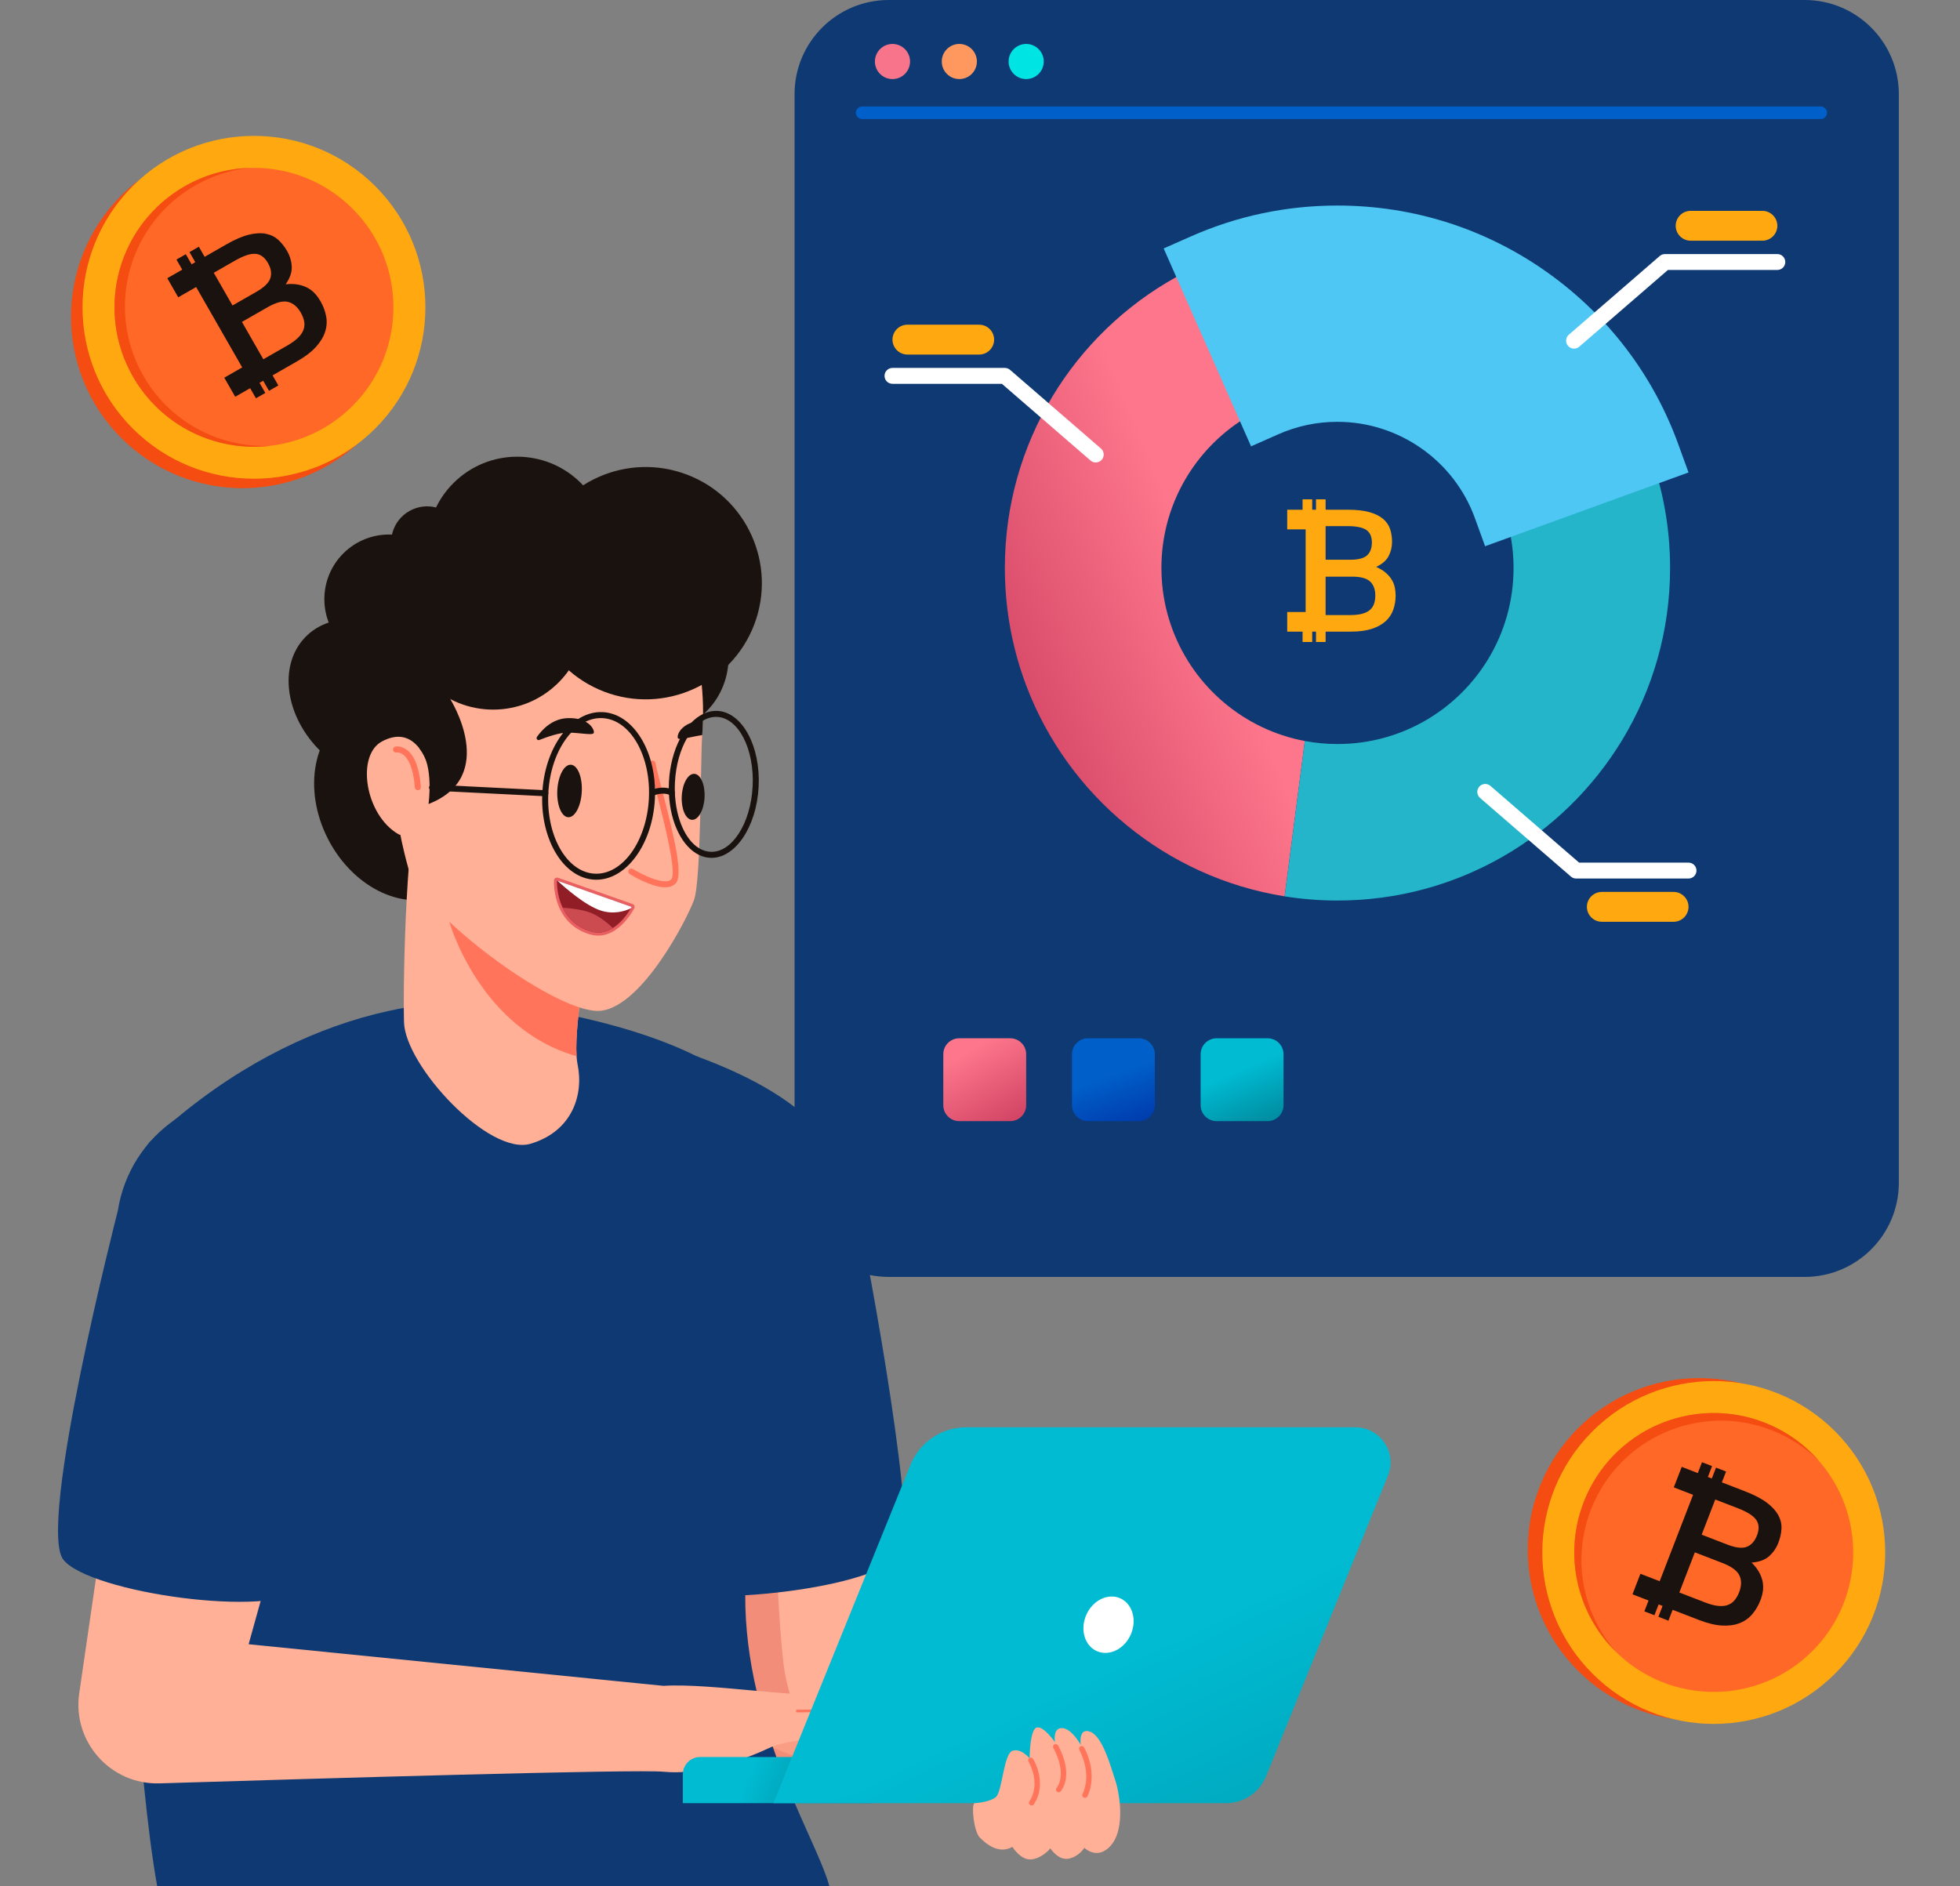 <svg width="401" height="386" viewBox="0 0 401 386" fill="none" xmlns="http://www.w3.org/2000/svg">
<rect x="0" y="0" width="401" height="386" fill="#808080" stroke="none"/>
<path d="M369.21 261.289H181.834C171.189 261.289 162.559 252.659 162.559 242.013V19.276C162.559 8.63 171.189 0 181.834 0H369.21C379.856 0 388.486 8.63 388.486 19.276V242.013C388.486 252.659 379.856 261.289 369.21 261.289Z" fill="#0E3972"/>
<path d="M372.504 24.362H176.382C175.67 24.362 175.092 23.784 175.092 23.072C175.092 22.359 175.67 21.781 176.382 21.781H372.504C373.217 21.781 373.795 22.359 373.795 23.072C373.795 23.784 373.217 24.362 372.504 24.362Z" fill="#005FC9"/>
<path d="M186.189 12.587C186.189 14.572 184.58 16.181 182.595 16.181C180.609 16.181 179 14.572 179 12.587C179 10.601 180.609 8.992 182.595 8.992C184.58 8.992 186.189 10.601 186.189 12.587Z" fill="#F7748B"/>
<path d="M199.865 12.587C199.865 14.572 198.256 16.181 196.27 16.181C194.285 16.181 192.676 14.572 192.676 12.587C192.676 10.601 194.285 8.992 196.27 8.992C198.256 8.992 199.865 10.601 199.865 12.587Z" fill="#FF985F"/>
<path d="M213.541 12.587C213.541 14.572 211.931 16.181 209.946 16.181C207.961 16.181 206.352 14.572 206.352 12.587C206.352 10.601 207.961 8.992 209.946 8.992C211.931 8.992 213.541 10.601 213.541 12.587Z" fill="#00E5E4"/>
<path d="M239.956 129.01C238.807 125.995 238.054 122.784 237.757 119.439C237.664 118.381 237.615 117.305 237.615 116.221C237.615 103.7 244 92.674 253.695 86.219C255.393 85.086 257.192 84.094 259.079 83.261L246.142 53.961C244.269 54.789 242.439 55.698 240.66 56.689C219.741 68.291 205.584 90.604 205.584 116.22C205.584 121.953 206.291 127.515 207.626 132.829C208.271 135.41 209.066 137.929 209.997 140.381C218.51 162.79 238.526 179.538 262.829 183.417L266.956 151.627C254.523 149.296 244.346 140.578 239.956 129.01Z" fill="url(#paint0_linear_8717_875)"/>
<path d="M341.686 116.221C341.686 108.069 340.255 100.255 337.621 93.012L307.506 103.933C308.904 107.77 309.661 111.906 309.661 116.221C309.661 123.051 307.762 129.439 304.459 134.881L304.459 134.882C298.141 145.291 286.702 152.247 273.637 152.247C271.355 152.247 269.123 152.035 266.957 151.627L262.83 183.418C266.351 183.981 269.959 184.272 273.637 184.272C298.314 184.272 319.925 171.135 331.857 151.473L331.858 151.474C338.094 141.193 341.686 129.124 341.686 116.221Z" fill="#24B5CB"/>
<path d="M301.753 106.019C297.481 94.233 286.182 86.315 273.635 86.315C269.428 86.315 265.363 87.17 261.554 88.856L255.955 91.334L238.076 50.838L243.669 48.366C253.136 44.181 263.218 42.059 273.635 42.059C289.174 42.059 304.053 46.812 316.662 55.806C328.993 64.602 338.229 76.746 343.372 90.926L345.458 96.678L303.838 111.772L301.753 106.019Z" fill="#4EC7F4"/>
<path d="M285.359 120.18C285.243 119.633 285.033 119.109 284.73 118.608C284.427 118.108 284.02 117.636 283.508 117.194C282.995 116.751 282.343 116.355 281.551 116.006C282.786 115.424 283.636 114.684 284.101 113.788C284.567 112.891 284.8 111.919 284.8 110.871C284.8 109.963 284.672 109.107 284.416 108.303C284.16 107.5 283.688 106.801 283.001 106.207C282.314 105.613 281.388 105.148 280.224 104.81C279.059 104.472 277.569 104.303 275.752 104.303H271.211V102.18H269.242V104.303H268.467V102.18H266.498V104.303H263.354V108.318H267.124V125.231H263.354V129.246H266.498V131.369H268.467V129.246H269.242V131.369H271.211V129.246H276.381C278.081 129.246 279.513 129.054 280.678 128.669C281.842 128.285 282.785 127.761 283.507 127.097C284.229 126.433 284.747 125.647 285.062 124.739C285.376 123.831 285.533 122.864 285.533 121.839C285.534 121.281 285.475 120.727 285.359 120.18ZM279.543 108.443C280.299 108.966 280.678 109.822 280.678 111.01C280.678 112.151 280.352 113.025 279.7 113.63C279.048 114.236 277.895 114.539 276.241 114.539H271.211V107.657H275.613C277.476 107.657 278.786 107.919 279.543 108.443ZM281.132 123.516C280.969 124.006 280.696 124.425 280.311 124.774C279.927 125.123 279.403 125.391 278.739 125.577C278.076 125.764 277.243 125.857 276.242 125.857H271.211V117.997H276.626C278.373 117.997 279.601 118.329 280.311 118.993C281.022 119.657 281.377 120.617 281.377 121.875C281.377 122.48 281.295 123.027 281.132 123.516Z" fill="#FFA810"/>
<path d="M224.182 94.636C223.805 94.636 223.426 94.505 223.118 94.239L204.98 78.539H182.594C181.695 78.539 180.967 77.811 180.967 76.912C180.967 76.014 181.695 75.285 182.594 75.285H205.586C205.977 75.285 206.355 75.426 206.651 75.682L225.248 91.779C225.927 92.367 226.001 93.394 225.413 94.074C225.092 94.445 224.638 94.636 224.182 94.636Z" fill="white"/>
<path d="M200.334 72.551H185.648C183.968 72.551 182.594 71.176 182.594 69.496C182.594 67.816 183.968 66.441 185.648 66.441H200.334C202.014 66.441 203.388 67.816 203.388 69.496C203.388 71.176 202.014 72.551 200.334 72.551Z" fill="#FFA810"/>
<path d="M322.04 71.339C321.584 71.339 321.131 71.148 320.809 70.777C320.221 70.097 320.295 69.07 320.974 68.482L339.57 52.385C339.866 52.129 340.244 51.988 340.635 51.988H363.628C364.527 51.988 365.255 52.717 365.255 53.615C365.255 54.514 364.527 55.242 363.628 55.242H341.242L323.104 70.942C322.796 71.208 322.417 71.339 322.04 71.339Z" fill="white"/>
<path d="M345.889 49.254H360.574C362.254 49.254 363.629 47.879 363.629 46.199C363.629 44.519 362.254 43.145 360.574 43.145H345.889C344.209 43.145 342.834 44.519 342.834 46.199C342.834 47.879 344.209 49.254 345.889 49.254Z" fill="#FFA810"/>
<path d="M345.458 179.769H322.466C322.075 179.769 321.697 179.628 321.401 179.372L302.804 163.275C302.125 162.687 302.051 161.659 302.639 160.98C303.227 160.301 304.254 160.227 304.934 160.815L323.072 176.515H345.459C346.357 176.515 347.086 177.243 347.086 178.142C347.085 179.04 346.357 179.769 345.458 179.769Z" fill="white"/>
<path d="M327.719 182.508H342.404C344.084 182.508 345.459 183.882 345.459 185.562C345.459 187.243 344.084 188.617 342.404 188.617H327.719C326.039 188.617 324.664 187.243 324.664 185.562C324.664 183.882 326.039 182.508 327.719 182.508Z" fill="#FFA810"/>
<path d="M206.692 229.413H196.244C194.455 229.413 192.99 227.948 192.99 226.159V215.711C192.99 213.921 194.455 212.457 196.244 212.457H206.692C208.482 212.457 209.946 213.921 209.946 215.711V226.159C209.946 227.948 208.481 229.413 206.692 229.413Z" fill="url(#paint1_linear_8717_875)"/>
<path d="M233.018 229.413H222.57C220.781 229.413 219.316 227.948 219.316 226.159V215.711C219.316 213.921 220.781 212.457 222.57 212.457H233.018C234.808 212.457 236.272 213.921 236.272 215.711V226.159C236.272 227.948 234.808 229.413 233.018 229.413Z" fill="url(#paint2_linear_8717_875)"/>
<path d="M259.342 229.413H248.895C247.105 229.413 245.641 227.948 245.641 226.159V215.711C245.641 213.921 247.105 212.457 248.895 212.457H259.342C261.132 212.457 262.596 213.921 262.596 215.711V226.159C262.596 227.948 261.132 229.413 259.342 229.413Z" fill="url(#paint3_linear_8717_875)"/>
<path d="M124.705 253.461L141.57 317.201L149.958 348.902C152.099 357.012 159.847 362.327 168.184 361.415L188.191 359.216L257.648 351.586L265.254 333.976L178.675 330.036L169.641 256.92L124.705 253.461Z" fill="#FFB096"/>
<path d="M141.57 317.199L149.958 348.901C152.1 357.01 159.848 362.326 168.185 361.414C168.185 361.414 161.505 351.01 160.261 340.137C159.344 332.127 158.872 319.372 158.872 319.372L141.57 317.199Z" fill="#F28D79"/>
<path d="M170.062 346.831L193.353 339.218C194.836 338.733 196.405 339.676 196.672 341.214C196.897 342.509 196.106 343.764 194.841 344.119L181.677 347.814L170.062 346.831Z" fill="#F99D85"/>
<path d="M172.039 354.941C172.039 354.941 174.005 356.757 174.024 358.763C174.042 360.769 169.467 361.63 164.542 360.013C159.617 358.396 156.236 356.779 156.236 356.779L167.629 352.516L172.039 354.941Z" fill="#F99D85"/>
<path d="M142.506 216.129C167.931 225.464 172.227 236.305 174.477 244.078C176.727 251.851 186.989 308.545 184.835 316.771C182.681 324.996 144.272 328.521 138.028 325.584C131.783 322.646 115.747 245.714 117.191 240.396C118.635 235.078 142.506 216.129 142.506 216.129Z" fill="#0E3972"/>
<path d="M169.692 386H32.165C31.186 380.578 30.242 373.237 29.383 364.688C28.221 353.09 27.215 339.273 26.506 325.019C25.806 311.062 25.39 296.691 25.373 283.57C25.344 259.072 26.717 238.951 30.3 234.096C30.444 233.901 30.59 233.728 30.743 233.585C30.749 233.575 30.759 233.565 30.769 233.559C32.425 232.007 34.095 230.526 35.777 229.117C50.167 217.031 65.332 210.011 79.254 206.917C82.156 206.266 85.007 205.791 87.783 205.478C89.24 205.312 90.679 205.189 92.091 205.114C96.777 204.847 101.216 205.055 105.307 205.674C107.741 206.041 110.061 206.432 112.281 206.845C113.677 207.105 115.03 207.372 116.345 207.649C118.682 208.137 120.888 208.648 122.974 209.178C127.605 210.356 131.637 211.629 135.151 212.95C137.911 213.988 140.351 215.052 142.506 216.126C146.596 218.163 149.662 220.226 151.946 222.156C154.722 224.502 156.329 238.007 156.6 255.912C156.873 274.113 155.763 296.857 153.092 317.033C153.02 317.563 152.958 318.094 152.903 318.621C152.61 321.26 152.473 323.867 152.47 326.428C152.447 333.291 153.362 339.855 154.787 345.986C155.61 349.556 156.609 352.979 157.696 356.23C157.823 356.614 157.95 356.992 158.084 357.369C158.113 357.457 158.142 357.545 158.175 357.633C158.393 358.274 158.617 358.905 158.845 359.53C158.881 359.628 158.913 359.722 158.949 359.816C159.424 361.115 159.906 362.381 160.391 363.611C161.129 365.479 161.875 367.269 162.607 368.974C165.767 376.348 168.69 382.193 169.692 386Z" fill="#0E3972"/>
<path d="M135.743 344.964C145.64 344.346 164.597 347.794 172.708 346.614C178.915 345.711 188.904 344.178 193.25 343.508C194.899 343.253 195.942 345.258 194.766 346.441C193.604 347.61 191.661 348.483 190.227 348.815C187.635 349.415 184.442 349.913 184.442 349.913C184.442 349.913 187.929 349.931 188.373 351.024C189.14 352.915 186.372 355.024 180.524 355.315C174.92 355.594 162.68 355.168 157.371 357.675C152.062 360.182 143.169 363.279 135.743 362.541C130.239 361.995 65.686 363.899 32.653 364.921C22.63 365.231 14.763 356.411 16.209 346.489L26.484 275.965L65.998 282.084L50.865 336.452L135.743 344.964Z" fill="#FFB096"/>
<path d="M163.111 350.392C163.112 350.392 163.113 350.392 163.114 350.392L183.359 350.183C183.509 350.181 183.63 350.059 183.628 349.909C183.626 349.759 183.506 349.645 183.354 349.641L163.108 349.85C162.959 349.851 162.838 349.974 162.84 350.124C162.841 350.272 162.962 350.392 163.111 350.392Z" fill="#FF745A"/>
<path d="M78.649 258.762C78.649 258.762 68.49 318.938 62.087 325.059C55.685 331.179 18.536 325.954 12.999 319.206C7.462 312.457 24.112 247.734 24.112 247.734C26.572 231.91 41.839 221.416 57.495 224.788C72.879 228.101 82.463 243.494 78.649 258.762Z" fill="#0E3972"/>
<path d="M178.463 368.975H139.705V363.064C139.705 361.113 141.287 359.531 143.238 359.531H178.463V368.975Z" fill="url(#paint4_linear_8717_875)"/>
<path d="M250.861 368.976H158.217L186.279 299.739C188.16 295.098 192.667 292.062 197.674 292.062H277.293C282.393 292.062 285.871 297.225 283.955 301.951L259.016 363.482C257.67 366.803 254.445 368.976 250.861 368.976Z" fill="url(#paint5_linear_8717_875)"/>
<path d="M231.356 334.449C232.663 331.456 231.681 328.139 229.162 327.039C226.644 325.939 223.543 327.473 222.236 330.465C220.929 333.457 221.911 336.775 224.429 337.875C226.947 338.975 230.049 337.441 231.356 334.449Z" fill="white"/>
<path d="M226.235 378.558C230.555 375.641 229.121 367.127 228.185 364.326C227.249 361.524 225.619 355.382 223.094 354.376C220.569 353.371 221.104 357.042 221.104 357.042C221.104 357.042 219.314 353.718 217.318 353.611C215.322 353.504 215.833 356.489 215.833 356.489C215.833 356.489 213.49 353.059 212.079 353.5C210.669 353.941 210.648 359.813 210.648 359.813C210.648 359.813 208.923 357.637 207.122 358.269C205.32 358.902 205.074 366.649 203.724 367.74C202.373 368.831 199.342 368.978 199.342 368.978C198.68 369.628 199.3 374.826 200.43 375.976C201.561 377.126 204.224 379.558 207.129 377.912C207.129 377.912 208.923 380.853 211.207 380.458C213.491 380.063 214.889 378.209 214.889 378.209C214.889 378.209 216.509 380.754 218.646 380.326C220.783 379.9 221.854 378.104 221.854 378.104C221.854 378.104 223.878 380.15 226.235 378.558Z" fill="#FFB096"/>
<path d="M221.523 367.652C221.576 367.73 221.65 367.795 221.742 367.838C222.015 367.967 222.34 367.849 222.468 367.577C224.744 362.739 221.903 357.764 221.782 357.554C221.623 357.303 221.296 357.206 221.035 357.358C220.775 357.509 220.686 357.843 220.838 358.104C220.864 358.15 223.507 362.801 221.48 367.112C221.395 367.293 221.418 367.497 221.523 367.652Z" fill="#FF745A"/>
<path d="M216.147 366.51C216.182 366.562 216.226 366.608 216.28 366.646C216.525 366.822 216.866 366.767 217.042 366.522C219.756 362.755 216.589 357.369 216.452 357.142C216.297 356.879 215.963 356.799 215.704 356.953C215.444 357.108 215.36 357.444 215.515 357.702C215.544 357.752 218.448 362.701 216.156 365.884C216.018 366.075 216.022 366.326 216.147 366.51Z" fill="#FF745A"/>
<path d="M210.612 369.209C210.652 369.267 210.703 369.319 210.765 369.359C211.018 369.524 211.356 369.453 211.521 369.2C214.357 364.854 211.486 360.107 211.362 359.907C211.202 359.652 210.867 359.571 210.611 359.73C210.354 359.888 210.275 360.224 210.432 360.481C210.459 360.524 213.058 364.846 210.606 368.603C210.482 368.794 210.492 369.032 210.612 369.209Z" fill="#FF745A"/>
<path d="M91.115 182.762C99.13 178.653 101.374 167.025 96.127 156.79C90.88 146.554 80.129 141.588 72.114 145.697C64.099 149.806 61.855 161.434 67.102 171.669C72.349 181.905 83.1 186.871 91.115 182.762Z" fill="#1A120E"/>
<path d="M148.672 138.018C150.565 129.622 145.292 121.28 136.896 119.388C128.499 117.495 120.158 122.767 118.265 131.164C116.372 139.56 121.645 147.902 130.041 149.794C138.438 151.687 146.779 146.415 148.672 138.018Z" fill="#1A120E"/>
<path d="M82.657 209.164C82.901 218.101 100.064 236.588 108.568 234.035C117.066 231.488 119.459 224.05 118.169 217.803C118.069 217.323 117.999 216.759 117.957 216.122C117.471 208.565 120.862 191.382 120.862 191.382C120.862 191.382 117.316 186.724 112.519 180.943C103.356 169.889 88.708 153.815 86.482 159.264C83.09 167.564 82.418 200.226 82.657 209.164Z" fill="#FFB096"/>
<path d="M91.922 188.614C91.922 188.614 98.05 210.468 117.958 216.12C117.472 208.564 120.863 191.381 120.863 191.381C120.863 191.381 117.317 186.722 112.52 180.941L91.922 188.614Z" fill="#FF745A"/>
<path d="M83.851 178.71C88.036 188.297 114.633 207.933 123.059 206.819C131.48 205.705 140.482 188.247 141.979 184.192C143.481 180.143 143.305 155.034 143.657 150.576C143.659 150.527 143.662 150.471 143.67 150.423C143.746 149.397 143.796 148.401 143.82 147.428C144.062 138.813 142.404 132.132 140.628 127.529C138.831 122.872 134.523 119.64 129.547 119.241C101.271 116.972 90.389 129.102 83.448 140.771C75.95 153.377 83.851 178.71 83.851 178.71Z" fill="#FFB096"/>
<path d="M119.027 161.98C119.175 159.013 118.175 156.553 116.792 156.483C115.409 156.414 114.169 158.763 114.02 161.73C113.872 164.697 114.873 167.158 116.255 167.227C117.638 167.296 118.879 164.947 119.027 161.98Z" fill="#1A120E"/>
<path d="M139.481 162.934C139.351 165.532 140.29 167.691 141.579 167.755C142.868 167.82 144.017 165.765 144.147 163.167C144.277 160.568 143.337 158.409 142.049 158.345C140.76 158.281 139.61 160.335 139.481 162.934Z" fill="#1A120E"/>
<path d="M109.857 150.785C109.619 151.125 109.968 151.567 110.354 151.413C111.874 150.808 114.52 149.871 116.25 149.905C118.797 149.953 121.163 150.503 121.462 150.008C121.761 149.513 120.605 146.748 116.044 146.952C112.921 147.092 110.851 149.365 109.857 150.785Z" fill="#1A120E"/>
<path d="M138.718 151.073C139.06 151.522 141.23 150.767 143.67 150.42C143.746 149.395 143.795 148.399 143.819 147.426C143.801 147.425 143.776 147.43 143.757 147.429C139.205 147.738 138.365 150.618 138.718 151.073Z" fill="#1A120E"/>
<path d="M135.814 181.554C136.795 181.603 137.666 181.392 138.254 180.75C139.804 179.053 138.005 171.508 135.492 161.82C134.857 159.37 134.308 157.254 134.107 156.139C134.046 155.804 133.725 155.583 133.391 155.643C133.057 155.703 132.834 156.023 132.895 156.358C133.104 157.518 133.658 159.655 134.3 162.129C135.685 167.469 138.567 178.582 137.345 179.919C136.115 181.264 131.517 179.078 129.483 177.809C129.195 177.629 128.814 177.717 128.635 178.005C128.455 178.294 128.542 178.673 128.831 178.853C129.368 179.189 133.031 181.414 135.814 181.554Z" fill="#FF745A"/>
<path d="M113.342 180.148C113.339 180.21 113.298 180.958 113.434 182.054C113.569 183.147 113.877 184.578 114.564 186.016C115.81 188.617 117.879 190.363 120.709 191.201C120.715 191.201 120.718 191.205 120.724 191.205C121.188 191.34 121.65 191.422 122.11 191.445C123.339 191.506 124.551 191.162 125.727 190.418C127.767 189.136 129.107 187.021 129.592 186.174C129.714 185.969 129.777 185.832 129.777 185.832C129.85 185.677 129.853 185.494 129.786 185.335C129.719 185.172 129.589 185.048 129.424 184.99L114.154 179.604C113.973 179.542 113.773 179.566 113.612 179.673C113.454 179.781 113.354 179.959 113.342 180.148ZM115.263 181.299L128.32 185.906C128.255 186.011 128.181 186.129 128.097 186.255L128.097 186.259C127.505 187.144 126.453 188.507 125.072 189.378C125.024 189.407 124.976 189.438 124.928 189.464C123.658 190.219 122.36 190.406 121.06 190.021C120.398 189.826 119.785 189.572 119.219 189.26L119.216 189.26C117.758 188.472 116.628 187.314 115.832 185.799C115.778 185.697 115.724 185.591 115.673 185.486C115.456 185.037 115.286 184.586 115.146 184.147C114.753 182.92 114.623 181.787 114.584 181.06L115.263 181.299Z" fill="#EA5F61"/>
<path d="M113.958 180.184C113.958 180.184 113.794 182.979 115.12 185.749C116.068 187.727 117.792 189.692 120.885 190.608C122.612 191.123 124.143 190.69 125.4 189.896C127.324 188.684 128.623 186.63 129.057 185.867C129.167 185.683 129.221 185.568 129.221 185.568L114.057 180.217L113.958 180.184Z" fill="#911E26"/>
<path d="M114.057 180.219C115.559 181.611 119.796 185.337 122.955 186.335C125.613 187.171 127.882 186.43 129.057 185.868C129.166 185.684 129.22 185.57 129.22 185.57L114.057 180.219Z" fill="white"/>
<path d="M115.119 185.75C116.067 187.727 117.791 189.692 120.884 190.609C122.61 191.124 124.142 190.691 125.399 189.897C124.274 188.831 122.349 187.228 120.318 186.593C118.562 186.047 116.557 185.83 115.119 185.75Z" fill="#CB4B51"/>
<path d="M154.311 127.793C158.983 115.526 152.826 101.794 140.559 97.123C128.292 92.451 114.56 98.608 109.889 110.875C105.217 123.142 111.374 136.873 123.641 141.545C135.908 146.217 149.639 140.06 154.311 127.793Z" fill="#1A120E"/>
<path d="M114.27 139.667C121.654 132.283 121.654 120.311 114.27 112.926C106.885 105.542 94.913 105.542 87.529 112.926C80.144 120.311 80.144 132.283 87.529 139.667C94.913 147.052 106.885 147.052 114.27 139.667Z" fill="#1A120E"/>
<path d="M118.86 124.95C126.066 117.744 126.066 106.061 118.86 98.855C111.654 91.649 99.97 91.649 92.764 98.855C85.558 106.061 85.558 117.744 92.764 124.95C99.97 132.156 111.654 132.156 118.86 124.95Z" fill="#1A120E"/>
<path d="M88.93 131.947C94.094 126.783 94.094 118.412 88.93 113.249C83.767 108.085 75.395 108.085 70.232 113.249C65.069 118.412 65.069 126.783 70.232 131.947C75.395 137.11 83.767 137.11 88.93 131.947Z" fill="#1A120E"/>
<path d="M90.34 117.707C94.061 116.074 95.754 111.734 94.121 108.012C92.489 104.291 88.148 102.598 84.427 104.231C80.706 105.864 79.013 110.204 80.646 113.925C82.279 117.646 86.619 119.339 90.34 117.707Z" fill="#1A120E"/>
<path d="M89.252 156.3C94.857 150.505 93.401 140.006 86.001 132.849C78.601 125.692 68.059 124.588 62.455 130.383C56.85 136.177 58.306 146.677 65.705 153.834C73.105 160.991 83.647 162.095 89.252 156.3Z" fill="#1A120E"/>
<path d="M78.145 151.717C72.826 154.564 74.666 166.776 81.546 170.716C83.532 171.853 89.242 164.032 88.323 159.314C87.403 154.596 84.435 148.351 78.145 151.717Z" fill="#FFB096"/>
<path d="M92.103 143.031C92.103 143.031 102.181 158.865 87.671 164.524C87.671 164.524 88.821 156.609 85.881 153.243L92.103 143.031Z" fill="#1A120E"/>
<path d="M85.459 161.69C85.485 161.691 85.512 161.691 85.538 161.689C85.877 161.663 86.131 161.367 86.105 161.028C85.809 157.204 84.847 154.652 83.243 153.442C82.073 152.559 81.01 152.742 80.894 152.766C80.56 152.834 80.345 153.159 80.413 153.492C80.481 153.822 80.798 154.036 81.13 153.974C81.171 153.968 81.805 153.879 82.542 154.456C83.426 155.148 84.548 156.867 84.877 161.122C84.901 161.435 85.154 161.674 85.459 161.69Z" fill="#FF745A"/>
<path d="M110.948 162.284C110.938 162.489 110.931 162.694 110.927 162.899C110.686 172.082 115.4 179.694 121.61 180.004C127.964 180.322 133.516 172.888 133.987 163.434C134 163.183 134.009 162.931 134.013 162.679C134.022 162.247 134.021 161.818 134.008 161.394C134.003 161.244 133.998 161.095 133.99 160.945C133.99 160.942 133.99 160.942 133.99 160.939C133.902 159.105 133.615 157.354 133.161 155.738C132.521 153.469 131.554 151.458 130.331 149.847C128.478 147.39 126.044 145.853 123.322 145.717C123.067 145.704 122.815 145.704 122.562 145.716C121.069 145.785 119.631 146.282 118.307 147.125L118.304 147.125C117.176 147.843 116.135 148.808 115.206 149.979C112.914 152.87 111.33 157.004 110.988 161.67C110.972 161.875 110.958 162.079 110.948 162.284ZM112.177 162.345C112.434 157.212 114.242 152.715 116.836 149.927C117.737 148.954 118.74 148.189 119.801 147.679C120.898 147.145 122.066 146.886 123.261 146.946C123.549 146.96 123.834 146.993 124.115 147.045C125.62 147.312 127.006 148.085 128.208 149.25C131.197 152.14 133.055 157.435 132.759 163.373C132.321 172.147 127.346 179.059 121.672 178.775C115.998 178.492 111.739 171.12 112.177 162.345Z" fill="#1A120E"/>
<path d="M136.857 160.042C136.836 160.467 136.827 160.889 136.828 161.31C136.828 161.745 136.838 162.178 136.866 162.606C137.184 168.462 139.616 173.285 142.991 174.928C143.717 175.285 144.484 175.491 145.285 175.531C150.344 175.784 154.8 169.245 155.213 160.958C155.627 152.667 151.845 145.721 146.786 145.468C145.87 145.422 144.975 145.598 144.119 145.97L144.109 145.979H144.106C144.015 146.005 143.935 146.048 143.842 146.096C142.981 146.51 142.17 147.117 141.419 147.895L141.418 147.898C141.353 147.963 141.287 148.031 141.225 148.1L141.222 148.103C140.429 148.966 139.711 150.013 139.1 151.211H139.097C137.845 153.65 137.024 156.705 136.857 160.042ZM138.074 162.218C138.075 162.19 138.074 162.159 138.072 162.131C138.046 161.467 138.052 160.792 138.086 160.103C138.262 156.574 139.189 153.393 140.569 151.014L140.569 151.01C141.481 149.438 142.594 148.215 143.816 147.479C144.733 146.927 145.715 146.647 146.724 146.697C151.107 146.916 154.364 153.286 153.984 160.896C153.604 168.507 149.729 174.521 145.346 174.302C144.539 174.262 143.768 174.012 143.052 173.584C140.251 171.91 138.28 167.509 138.074 162.218Z" fill="#1A120E"/>
<path d="M133.4 162.851C133.494 162.855 133.591 162.839 133.682 162.797C133.722 162.78 135.616 161.963 137.184 162.739C137.49 162.89 137.858 162.765 138.009 162.46C138.16 162.156 138.036 161.786 137.731 161.635C135.625 160.592 133.275 161.63 133.177 161.675C132.867 161.815 132.729 162.179 132.869 162.489C132.967 162.707 133.176 162.84 133.4 162.851Z" fill="#1A120E"/>
<path d="M88.361 161.773L111.53 162.93C111.869 162.947 112.159 162.685 112.176 162.346C112.193 162.006 111.931 161.717 111.592 161.7L88.422 160.544C88.082 160.527 87.793 160.788 87.776 161.128C87.759 161.468 88.021 161.757 88.361 161.773Z" fill="#1A120E"/>
<path d="M347.643 352.15C367.017 352.15 382.723 336.445 382.723 317.071C382.723 297.698 367.017 281.992 347.643 281.992C328.27 281.992 312.564 297.698 312.564 317.071C312.564 336.445 328.27 352.15 347.643 352.15Z" fill="#F44C11"/>
<path d="M375.425 342.48C389.124 328.781 389.124 306.57 375.425 292.871C361.726 279.172 339.515 279.172 325.816 292.871C312.117 306.57 312.117 328.781 325.816 342.48C339.515 356.179 361.726 356.179 375.425 342.48Z" fill="#FFA810"/>
<path d="M370.796 337.851C381.938 326.708 381.938 308.643 370.796 297.501C359.654 286.359 341.589 286.359 330.446 297.501C319.304 308.643 319.304 326.708 330.446 337.851C341.589 348.993 359.654 348.993 370.796 337.851Z" fill="#FF6826"/>
<path d="M325.529 308.816C321.51 319.065 323.826 330.233 330.591 337.995C322.712 330.223 319.766 318.214 324.063 307.258C329.816 292.588 346.373 285.361 361.043 291.114C365.466 292.849 369.21 295.565 372.128 298.914C369.458 296.277 366.221 294.128 362.507 292.671C347.839 286.919 331.282 294.146 325.529 308.816Z" fill="#F44C11"/>
<path d="M360.662 325.644C360.761 325.025 360.754 324.393 360.639 323.747C360.525 323.101 360.29 322.443 359.932 321.774C359.576 321.104 359.054 320.427 358.367 319.742C359.893 319.632 361.08 319.202 361.929 318.453C362.778 317.704 363.414 316.781 363.838 315.686C364.205 314.736 364.416 313.79 364.473 312.846C364.53 311.903 364.319 310.982 363.84 310.083C363.362 309.185 362.582 308.324 361.501 307.501C360.421 306.678 358.931 305.899 357.031 305.165L352.283 303.331L353.141 301.111L351.082 300.315L350.224 302.536L349.415 302.223L350.273 300.002L348.214 299.207L347.356 301.427L344.069 300.157L342.447 304.354L346.389 305.877L339.557 323.559L335.616 322.036L333.994 326.233L337.282 327.503L336.424 329.724L338.483 330.519L339.341 328.299L340.151 328.612L339.293 330.832L341.351 331.627L342.209 329.407L347.614 331.495C349.392 332.182 350.967 332.56 352.339 332.628C353.712 332.697 354.91 332.53 355.933 332.128C356.955 331.725 357.815 331.113 358.51 330.29C359.206 329.467 359.761 328.521 360.174 327.449C360.4 326.865 360.563 326.264 360.662 325.644ZM359.322 311.024C359.902 311.878 359.952 312.925 359.472 314.167C359.011 315.36 358.317 316.141 357.391 316.511C356.465 316.88 355.137 316.731 353.409 316.063L348.15 314.031L350.929 306.837L355.531 308.614C357.479 309.367 358.743 310.17 359.322 311.024ZM354.895 327.425C354.527 327.87 354.072 328.198 353.529 328.408C352.986 328.618 352.33 328.686 351.561 328.613C350.792 328.54 349.884 328.301 348.837 327.896L343.578 325.864L346.753 317.647L352.414 319.834C354.24 320.54 355.39 321.383 355.864 322.363C356.339 323.344 356.322 324.492 355.814 325.807C355.57 326.44 355.263 326.98 354.895 327.425Z" fill="#1A120E"/>
<path d="M74.413 89.621C88.112 75.922 88.112 53.711 74.413 40.012C60.714 26.313 38.504 26.313 24.804 40.012C11.105 53.711 11.105 75.922 24.804 89.621C38.504 103.32 60.714 103.32 74.413 89.621Z" fill="#F44C11"/>
<path d="M76.763 87.687C90.462 73.988 90.462 51.778 76.763 38.078C63.064 24.379 40.853 24.379 27.154 38.078C13.455 51.778 13.455 73.988 27.154 87.687C40.853 101.386 63.064 101.386 76.763 87.687Z" fill="#FFA810"/>
<path d="M72.133 83.057C83.276 71.915 83.276 53.85 72.134 42.708C60.991 31.566 42.926 31.566 31.784 42.708C20.642 53.85 20.642 71.915 31.784 83.057C42.926 94.2 60.991 94.199 72.133 83.057Z" fill="#FF6826"/>
<path d="M29.265 76.783C34.69 86.363 44.82 91.604 55.11 91.243C44.11 92.462 32.93 87.181 27.132 76.939C19.368 63.227 24.192 45.818 37.905 38.054C42.039 35.713 46.508 34.518 50.947 34.363C47.217 34.774 43.508 35.933 40.036 37.898C26.326 45.661 21.502 63.071 29.265 76.783Z" fill="#F44C11"/>
<path d="M64.473 60.113C64.055 59.645 63.559 59.252 62.985 58.934C62.412 58.616 61.753 58.384 61.008 58.239C60.263 58.095 59.408 58.073 58.444 58.174C59.32 56.92 59.734 55.728 59.688 54.596C59.641 53.465 59.326 52.389 58.742 51.37C58.236 50.487 57.635 49.726 56.938 49.087C56.242 48.449 55.394 48.032 54.395 47.837C53.396 47.642 52.236 47.705 50.915 48.025C49.595 48.346 48.051 49.012 46.285 50.024L41.868 52.554L40.685 50.488L38.77 51.585L39.953 53.651L39.2 54.082L38.017 52.017L36.102 53.113L37.285 55.179L34.227 56.931L36.463 60.835L40.13 58.735L49.552 75.182L45.886 77.283L48.122 81.187L51.181 79.435L52.364 81.501L54.279 80.404L53.096 78.338L53.849 77.907L55.032 79.972L56.947 78.875L55.764 76.81L60.792 73.93C62.445 72.983 63.731 71.998 64.649 70.975C65.568 69.953 66.193 68.918 66.525 67.87C66.858 66.822 66.924 65.769 66.723 64.711C66.523 63.653 66.138 62.625 65.567 61.629C65.255 61.086 64.891 60.58 64.473 60.113ZM52.277 51.938C53.305 52.026 54.15 52.648 54.812 53.803C55.447 54.913 55.617 55.944 55.32 56.896C55.023 57.848 54.071 58.785 52.463 59.706L47.571 62.508L43.737 55.816L48.017 53.364C49.829 52.326 51.249 51.85 52.277 51.938ZM62.221 65.712C62.334 66.278 62.302 66.838 62.123 67.392C61.944 67.946 61.584 68.499 61.042 69.049C60.5 69.6 59.742 70.155 58.768 70.713L53.876 73.515L49.498 65.871L54.763 62.855C56.462 61.882 57.842 61.52 58.902 61.77C59.963 62.02 60.843 62.756 61.544 63.979C61.881 64.568 62.106 65.145 62.221 65.712Z" fill="#1A120E"/>
<defs>
<linearGradient id="paint0_linear_8717_875" x1="247.079" y1="121.744" x2="193.206" y2="143.959" gradientUnits="userSpaceOnUse">
<stop offset="0.001" stop-color="#FD768B"/>
<stop offset="1" stop-color="#CB3C5E"/>
</linearGradient>
<linearGradient id="paint1_linear_8717_875" x1="198.112" y1="215.079" x2="208.013" y2="232.353" gradientUnits="userSpaceOnUse">
<stop offset="0.001" stop-color="#FD768B"/>
<stop offset="1" stop-color="#CB3C5E"/>
</linearGradient>
<linearGradient id="paint2_linear_8717_875" x1="233.16" y1="235.959" x2="227.436" y2="219.932" gradientUnits="userSpaceOnUse">
<stop stop-color="#00299F"/>
<stop offset="1" stop-color="#005FC9"/>
</linearGradient>
<linearGradient id="paint3_linear_8717_875" x1="259.304" y1="233.38" x2="253.377" y2="219.156" gradientUnits="userSpaceOnUse">
<stop stop-color="#007F92"/>
<stop offset="1" stop-color="#00BBD2"/>
</linearGradient>
<linearGradient id="paint4_linear_8717_875" x1="177.293" y1="371.799" x2="153.771" y2="362.051" gradientUnits="userSpaceOnUse">
<stop stop-color="#007F92"/>
<stop offset="1" stop-color="#00BBD2"/>
</linearGradient>
<linearGradient id="paint5_linear_8717_875" x1="283.244" y1="464.925" x2="225.372" y2="341.863" gradientUnits="userSpaceOnUse">
<stop stop-color="#007F92"/>
<stop offset="1" stop-color="#00BBD2"/>
</linearGradient>
</defs>
</svg>
